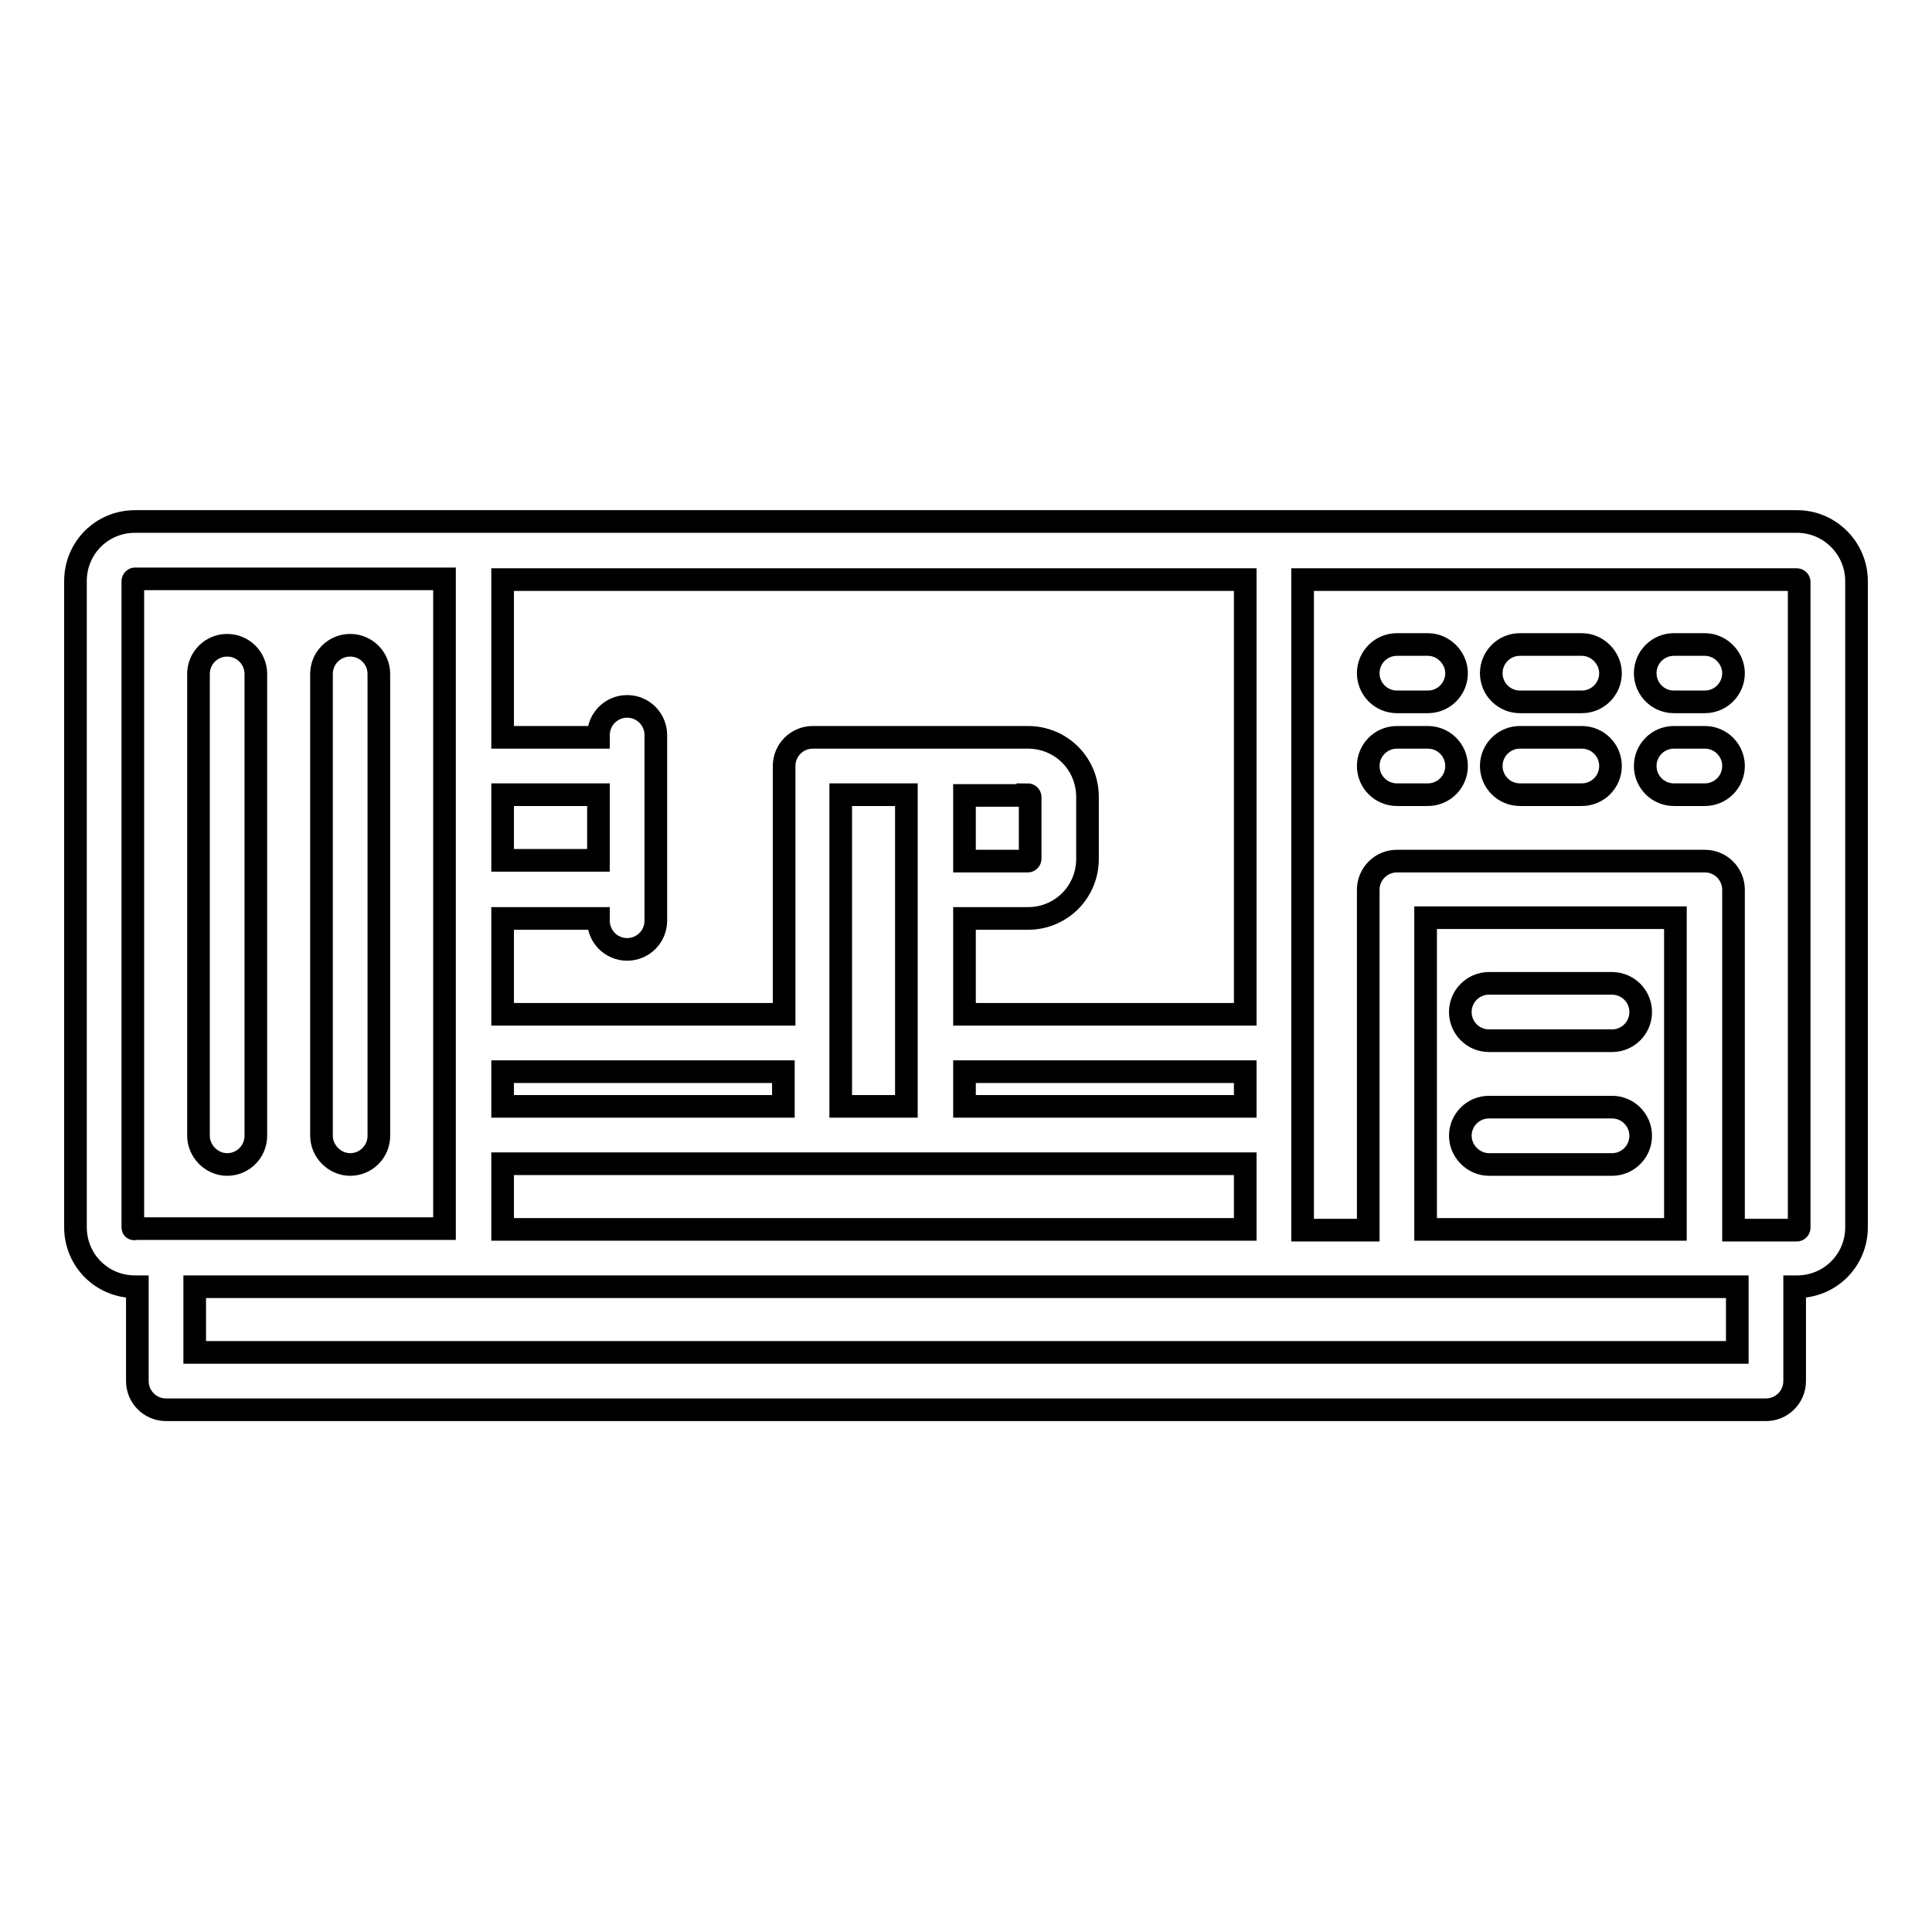 <?xml version="1.0" encoding="utf-8"?>
<!-- Svg Vector Icons : http://www.onlinewebfonts.com/icon -->
<!DOCTYPE svg PUBLIC "-//W3C//DTD SVG 1.1//EN" "http://www.w3.org/Graphics/SVG/1.1/DTD/svg11.dtd">
<svg version="1.1" xmlns="http://www.w3.org/2000/svg" xmlns:xlink="http://www.w3.org/1999/xlink" x="0px" y="0px" viewBox="0 0 256 256" enable-background="new 0 0 256 256" xml:space="preserve">
<g> <path stroke-width="3" fill-opacity="0" stroke="#000000"  d="M238.1,69.1H17.9c-4.4,0-7.9,3.5-7.9,7.9v85.6c0,4.4,3.5,7.9,7.9,7.9h0.3V183c0,2.1,1.7,3.8,3.8,3.8h212 c2.1,0,3.8-1.7,3.8-3.8v-12.5h0.3c4.4,0,7.9-3.5,7.9-7.9V77C246,72.7,242.5,69.1,238.1,69.1L238.1,69.1z M66.6,162.9v-8.7H165v8.7 H66.6z M79.3,114H66.6v-8.7h12.7V114z M136.2,105.3c0.1,0,0.3,0.1,0.3,0.3v8.2c0,0.1-0.1,0.3-0.3,0.3h-8.4v-8.7H136.2z M165,146.6 h-37.2V142H165V146.6L165,146.6z M120.1,146.6h-8.7v-41.3h8.7V146.6z M103.8,146.6H66.6V142h37.2V146.6z M165,134.4h-37.2v-12.7 h8.4c4.4,0,7.9-3.5,7.9-7.9v-8.2c0-4.4-3.5-7.9-7.9-7.9h-28.5c-2.1,0-3.8,1.7-3.8,3.8v32.9H66.6v-12.7h12.7v0.3 c0,2.1,1.7,3.8,3.8,3.8c2.1,0,3.8-1.7,3.8-3.8V97.4c0-2.1-1.7-3.8-3.8-3.8c-2.1,0-3.8,1.7-3.8,3.8v0.3H66.6V76.8H165V134.4 L165,134.4z M17.6,162.7V77c0-0.1,0.1-0.3,0.3-0.3h41v86.1h-41C17.8,162.9,17.6,162.8,17.6,162.7z M230.2,179.2H25.8v-8.7h204.4 L230.2,179.2L230.2,179.2z M222,162.9h-33.1v-41.3H222V162.9z M238.4,162.7c0,0.1-0.1,0.3-0.3,0.3l0,0h-8.4v-45.1 c0-2.1-1.7-3.8-3.8-3.8h-40.8c-2.1,0-3.8,1.7-3.8,3.8v45.1h-8.7V76.8h65.5c0.1,0,0.3,0.1,0.3,0.3V162.7L238.4,162.7z M189.2,85.4 h-4.1c-2.1,0-3.8,1.7-3.8,3.8c0,2.1,1.7,3.8,3.8,3.8h4.1c2.1,0,3.8-1.7,3.8-3.8C193,87.2,191.3,85.4,189.2,85.4z M209.6,85.4h-8.2 c-2.1,0-3.8,1.7-3.8,3.8c0,2.1,1.7,3.8,3.8,3.8h8.2c2.1,0,3.8-1.7,3.8-3.8C213.4,87.2,211.7,85.4,209.6,85.4L209.6,85.4z  M225.9,85.4h-4.1c-2.1,0-3.8,1.7-3.8,3.8c0,2.1,1.7,3.8,3.8,3.8h4.1c2.1,0,3.8-1.7,3.8-3.8C229.7,87.2,228,85.4,225.9,85.4z  M189.2,97.7h-4.1c-2.1,0-3.8,1.7-3.8,3.8c0,2.1,1.7,3.8,3.8,3.8h4.1c2.1,0,3.8-1.7,3.8-3.8C193,99.4,191.3,97.7,189.2,97.7z  M209.6,97.7h-8.2c-2.1,0-3.8,1.7-3.8,3.8c0,2.1,1.7,3.8,3.8,3.8h8.2c2.1,0,3.8-1.7,3.8-3.8C213.4,99.4,211.7,97.7,209.6,97.7 L209.6,97.7z M225.9,97.7h-4.1c-2.1,0-3.8,1.7-3.8,3.8c0,2.1,1.7,3.8,3.8,3.8h4.1c2.1,0,3.8-1.7,3.8-3.8 C229.7,99.4,228,97.7,225.9,97.7z M46.4,154.3c2.1,0,3.8-1.7,3.8-3.8V89.3c0-2.1-1.7-3.8-3.8-3.8c-2.1,0-3.8,1.7-3.8,3.8v61.2 C42.6,152.5,44.3,154.3,46.4,154.3z M30.1,154.3c2.1,0,3.8-1.7,3.8-3.8V89.3c0-2.1-1.7-3.8-3.8-3.8c-2.1,0-3.8,1.7-3.8,3.8v61.2 C26.3,152.5,28,154.3,30.1,154.3z M197.3,137.9h16.3c2.1,0,3.8-1.7,3.8-3.8s-1.7-3.8-3.8-3.8h-16.3c-2.1,0-3.8,1.7-3.8,3.8 S195.2,137.9,197.3,137.9z M197.3,154.3h16.3c2.1,0,3.8-1.7,3.8-3.8c0-2.1-1.7-3.8-3.8-3.8h-16.3c-2.1,0-3.8,1.7-3.8,3.8 C193.5,152.5,195.2,154.3,197.3,154.3z"/></g>
</svg>